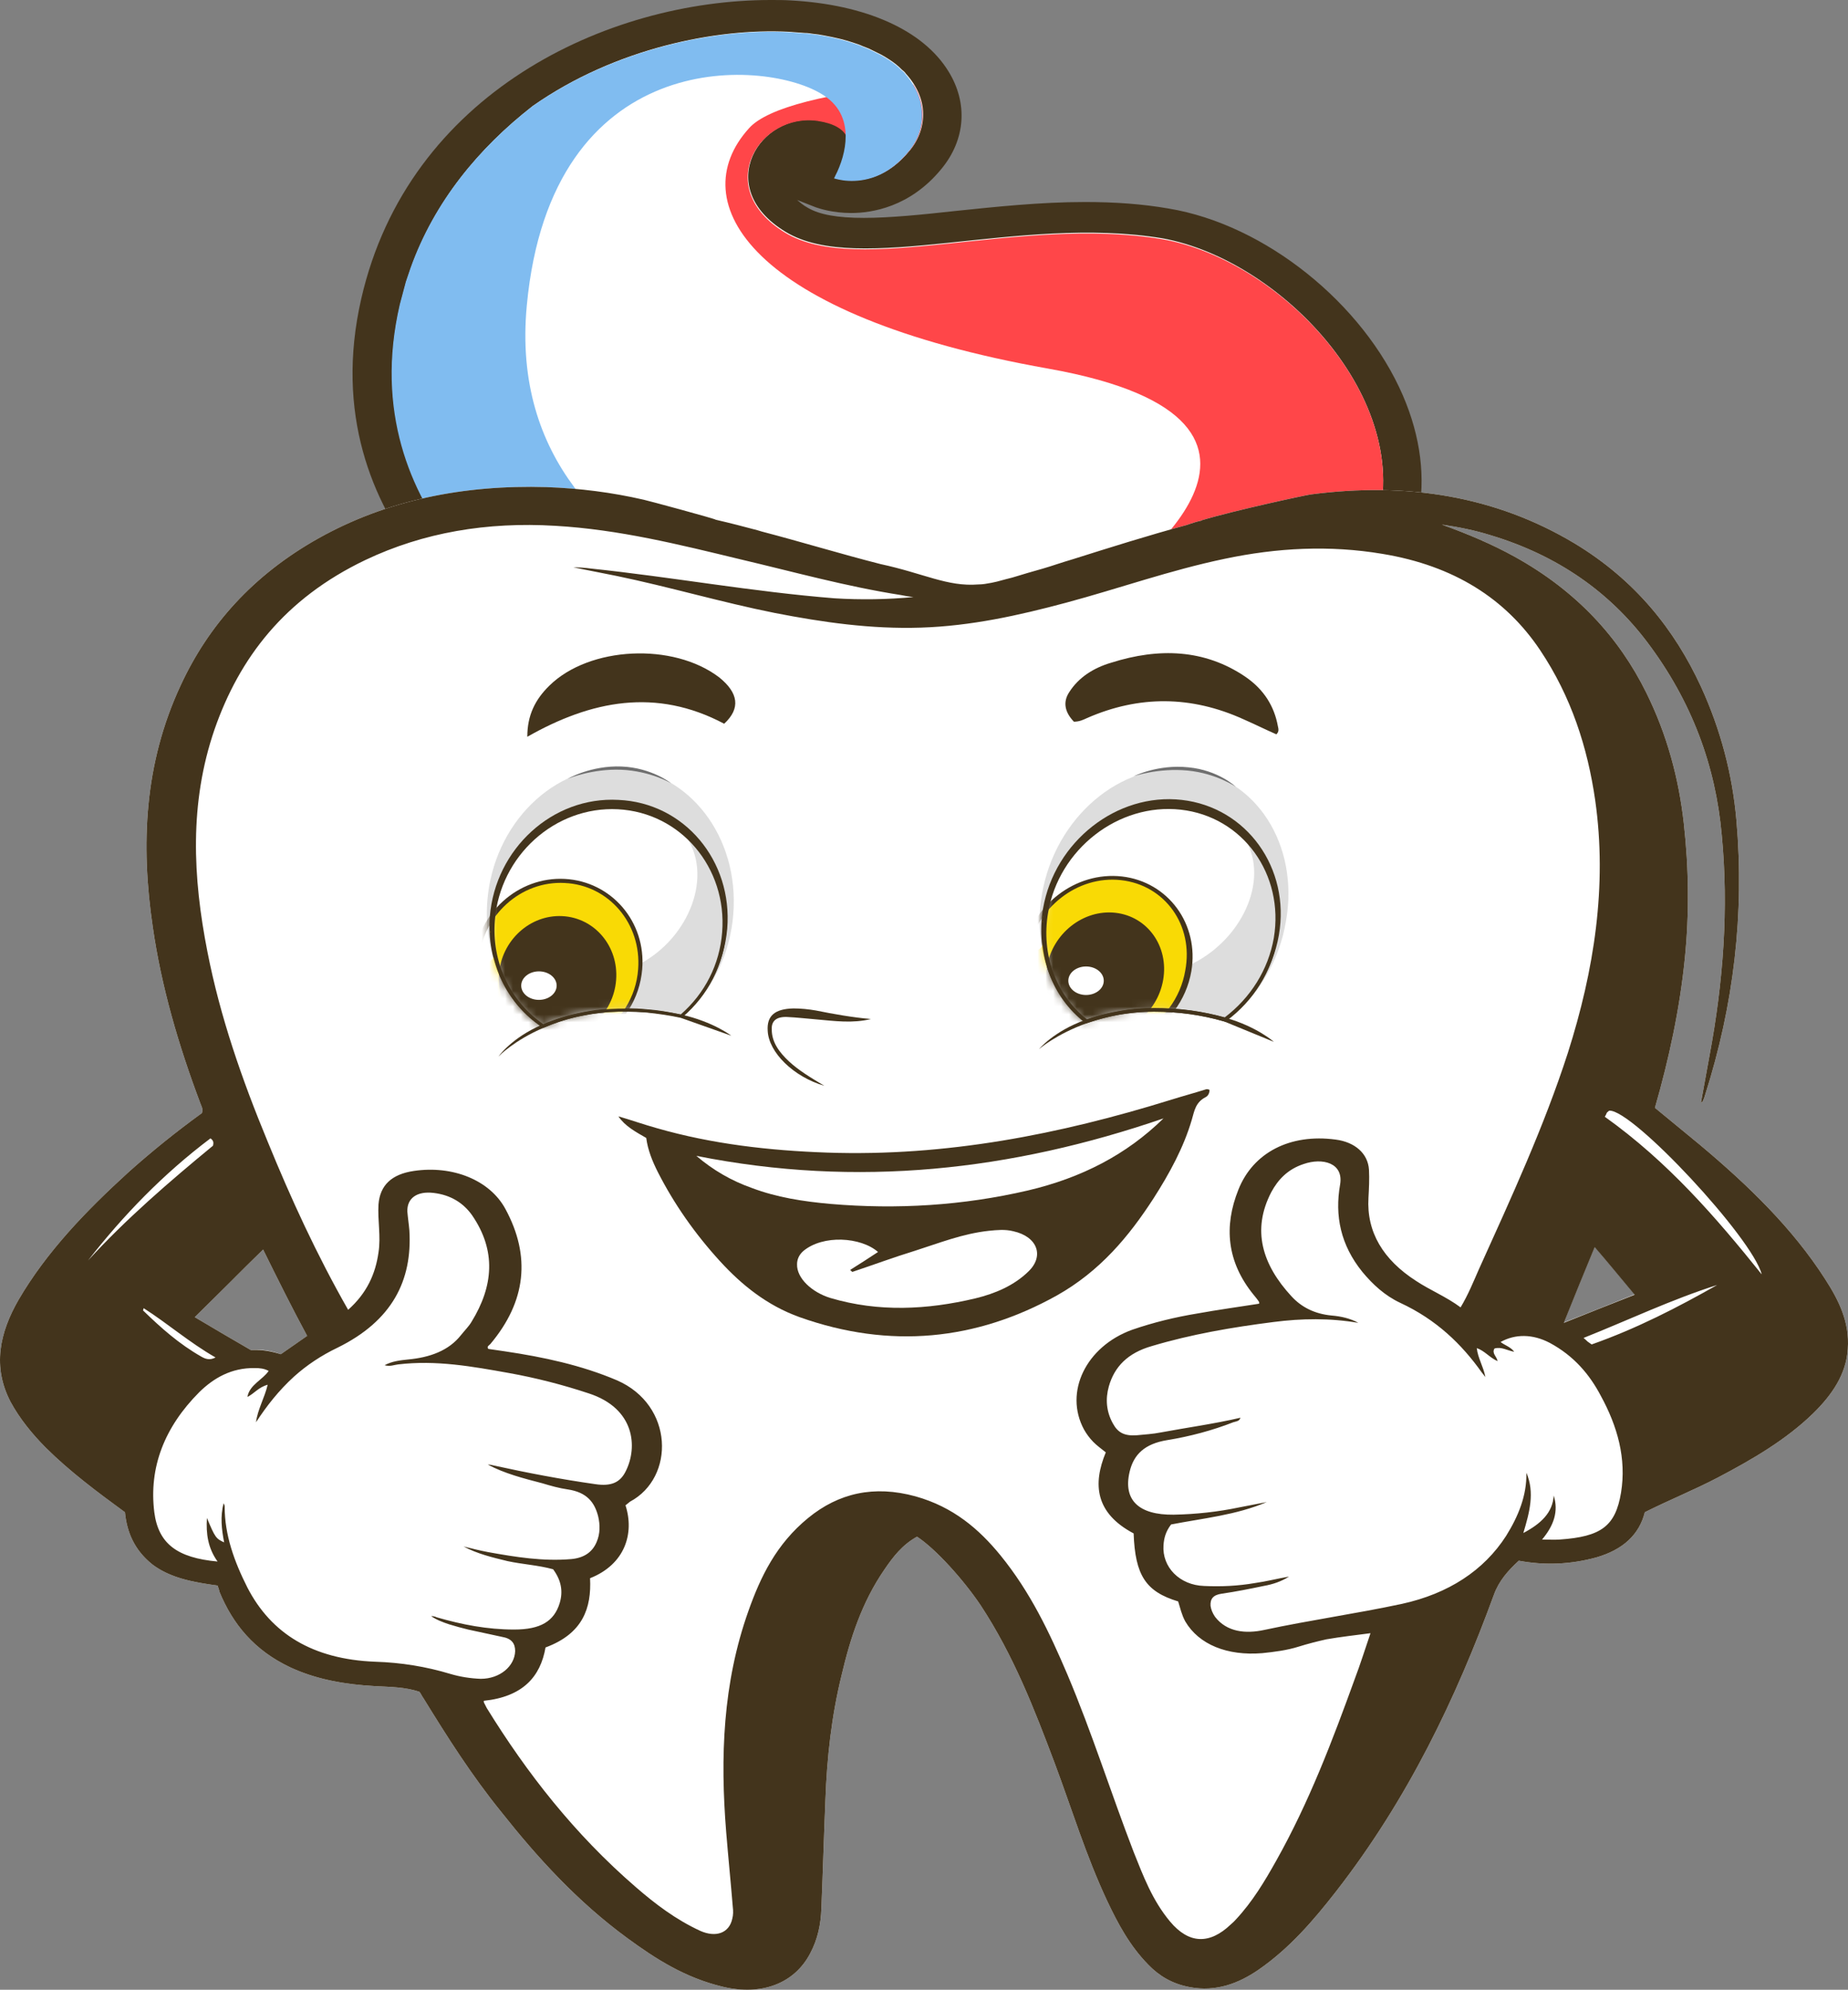 <svg xmlns="http://www.w3.org/2000/svg" width="236" height="254" viewBox="0 0 236 254" fill="none"><rect x="0" y="0" width="236" height="254" fill="#808080" stroke="none"/><path d="M66.694 83.394C65.595 82.77 39.354 67.692 46.141 38.109C52.151 11.906 77.488 0 98.429 0C99.269 0 100.11 3.17251e-06 100.95 0.052C110.58 0.572 117.884 3.847 121.116 9.098C123.637 13.154 123.313 17.833 120.211 21.576C116.204 26.463 111.291 27.191 108.706 27.191C106.315 27.191 104.634 26.619 104.182 26.463L101.79 25.528C102.178 25.84 102.566 26.203 103.148 26.515C104.634 27.399 106.961 27.815 110.322 27.815C113.683 27.815 117.755 27.399 122.021 26.931C127.062 26.411 132.815 25.788 138.567 25.788C142.445 25.788 145.935 26.047 149.232 26.619C161.512 28.647 174.051 38.681 179.157 50.483C183.746 61.142 181.678 71.488 173.34 79.494L171.272 81.47L168.169 80.794C168.04 80.794 157.44 78.454 148.521 78.454C144.319 78.454 142.057 78.974 140.894 79.39C139.278 79.962 138.308 80.43 137.662 80.69C136.499 81.158 135.464 81.626 133.913 81.626C132.621 81.626 131.716 81.314 131.069 81.054C130.229 80.742 127.967 79.962 119.565 79.13C111.744 78.403 104.505 77.987 98.171 77.987C79.75 77.987 74.709 81.158 73.416 82.51L70.507 85.525L66.694 83.394Z" fill="#43341C"></path><path d="M175.408 68.316C174.31 71.28 172.435 74.191 169.591 76.895C169.591 76.895 148.327 72.216 138.955 75.751C129.518 79.234 140.054 77.051 120.276 75.127C109.87 74.139 98.3 73.567 88.734 74.295C80.009 74.919 72.899 76.687 69.538 80.066C69.538 80.066 44.783 66.185 51.117 38.837C51.376 37.849 51.635 36.862 51.893 35.926C52.087 35.354 52.281 34.782 52.475 34.21C55.513 25.684 61.2 18.873 67.987 13.57C67.987 13.57 67.987 13.57 68.052 13.518C78.587 6.135 91.514 3.587 100.692 4.055C101.403 4.107 102.114 4.159 102.76 4.211C103.148 4.211 103.471 4.263 103.794 4.315C104.311 4.367 104.699 4.419 105.216 4.523C106.638 4.783 107.995 5.095 109.159 5.511C109.482 5.615 109.805 5.719 110.128 5.875C110.516 6.031 110.968 6.187 111.356 6.395C111.744 6.603 112.132 6.759 112.52 6.967C112.907 7.175 113.231 7.383 113.554 7.591C114.2 8.007 114.717 8.423 115.17 8.891C115.364 9.046 115.557 9.202 115.687 9.41C117.109 10.97 117.82 12.686 117.884 14.35C117.949 16.065 117.367 17.781 116.204 19.185C113.425 22.616 110.387 23.084 108.448 22.98C107.478 22.928 106.832 22.72 106.638 22.668H107.09C107.09 22.668 106.832 22.668 106.961 22.512C106.961 22.512 106.961 22.512 106.961 22.46C107.608 21.628 109.159 19.133 108.125 17.261C107.672 16.429 106.573 15.701 104.505 15.389C97.072 14.246 90.932 23.916 100.304 29.583C109.676 35.302 130.035 27.399 148.391 30.415C163.904 33.17 181.484 51.939 175.408 68.316Z" fill="white"></path><path d="M175.408 68.316L142.315 74.243C142.315 74.243 171.917 53.811 133.848 47.052C95.779 40.293 87.118 25.788 95.649 16.377C98.041 13.674 106.055 11.802 116.655 10.814C117.366 11.958 117.754 13.206 117.819 14.402C117.883 16.117 117.302 17.833 116.138 19.237C113.359 22.668 110.257 23.136 108.382 23.032C107.413 22.98 106.831 22.772 106.573 22.72C106.508 22.72 108.124 22.304 108.124 22.304C108.188 22.304 107.865 22.616 106.831 22.46C106.831 22.46 106.702 22.46 106.702 22.408C107.348 21.576 109.093 19.133 108.059 17.313C107.607 16.481 106.508 15.753 104.44 15.441C97.007 14.35 90.867 23.968 100.238 29.687C109.61 35.406 129.97 27.503 148.326 30.519C163.903 33.17 181.483 51.939 175.408 68.316Z" fill="#FF4649"></path><path d="M117.755 14.454C117.82 16.169 117.238 17.885 116.075 19.289C113.295 22.72 110.258 23.188 108.319 23.084C107.349 23.032 106.703 22.824 106.509 22.772L106.638 22.512C107.414 21.004 107.995 19.185 107.995 17.417C107.995 15.337 107.22 13.31 104.764 11.906C97.266 7.487 70.379 5.927 67.276 38.993C65.402 58.802 78.135 69.2 88.67 74.347C79.944 74.971 72.835 76.739 69.474 80.118C69.474 80.118 44.719 66.237 51.053 38.889C51.312 37.901 51.57 36.914 51.829 35.978C52.023 35.406 52.217 34.834 52.41 34.262C55.448 25.736 61.136 18.925 67.922 13.622C67.922 13.622 67.922 13.622 67.987 13.57C78.522 6.187 91.449 3.639 100.627 4.107C101.338 4.159 102.049 4.211 102.696 4.263C103.083 4.263 103.406 4.315 103.73 4.367C104.247 4.419 104.635 4.471 105.152 4.575C106.574 4.835 107.931 5.147 109.094 5.563C109.417 5.667 109.741 5.771 110.064 5.927C110.452 6.083 110.904 6.239 111.292 6.447C111.68 6.655 112.067 6.811 112.455 7.019C112.843 7.227 113.166 7.435 113.489 7.643C114.136 8.059 114.653 8.475 115.105 8.943C115.299 9.098 115.493 9.254 115.622 9.462C116.98 11.022 117.691 12.738 117.755 14.454Z" fill="#80BCF0"></path><path d="M233.061 163.252C228.924 156.805 223.301 151.346 217.096 146.147C215.157 144.535 213.218 142.975 211.344 141.416C213.154 135.125 214.511 128.782 215.157 122.387C215.739 116.616 215.674 110.845 215.028 105.074C214.382 99.355 212.895 93.792 210.245 88.437C206.755 81.366 201.326 75.439 193.44 71.072C190.532 69.46 187.429 68.16 184.133 66.965C186.266 67.276 188.334 67.692 190.338 68.316C198.999 70.916 205.592 75.647 210.374 81.99C216.062 89.529 219.1 97.795 219.876 106.582C220.781 115.992 220.07 125.35 218.324 134.709C217.937 136.737 217.614 138.712 217.226 140.74C217.42 140.688 217.484 140.584 217.484 140.48C217.613 140.272 217.678 140.012 217.743 139.804C221.427 128.262 222.784 116.616 221.75 104.71C221.233 98.835 219.746 93.168 217.226 87.657C213.865 80.378 208.823 74.035 201.067 69.356C190.984 63.325 179.673 61.505 167.393 63.117C166.682 63.221 157.892 65.093 153.367 66.445H153.497C152.98 66.549 152.463 66.705 152.01 66.861C151.881 66.913 151.687 66.965 151.558 67.016C146.581 68.368 141.798 69.876 137.015 71.384C136.304 71.592 135.658 71.8 135.011 72.008C133.783 72.424 132.491 72.787 131.198 73.151C130.875 73.255 130.487 73.359 130.164 73.463C129.518 73.671 128.936 73.827 128.483 73.931C128.096 74.035 127.708 74.139 127.32 74.243C127.126 74.295 126.868 74.347 126.609 74.399C126.027 74.503 125.51 74.607 124.929 74.607C120.986 74.919 118.013 73.204 112.454 72.008C107.348 70.708 102.436 69.2 97.265 67.848C97.071 67.796 96.942 67.744 96.748 67.692C95.003 67.225 93.193 66.757 91.383 66.341C91.577 66.289 82.529 63.845 82.206 63.793C78.134 62.857 74.062 62.337 69.796 62.181C59.196 61.869 49.371 63.845 40.646 68.732C32.308 73.411 26.62 79.806 23.066 87.501C18.412 97.483 17.959 107.829 19.511 118.332C20.609 125.974 22.807 133.461 25.586 140.844C25.715 141.208 25.974 141.572 25.78 142.092C22.549 144.431 19.446 146.927 16.473 149.578C10.979 154.569 5.938 159.821 2.383 165.903C-0.073 170.167 -0.978 174.482 1.349 178.953C2.512 181.085 4.063 183.009 5.873 184.828C8.911 187.844 12.401 190.443 15.956 193.043C16.214 195.642 17.184 197.878 19.446 199.698C21.773 201.465 24.746 201.985 27.784 202.401C27.913 202.713 27.978 202.973 28.042 203.233C29.723 207.288 32.437 210.668 37.091 212.851C40.452 214.411 44.136 215.035 47.95 215.243C49.824 215.347 51.763 215.347 53.573 215.971C53.767 216.231 53.896 216.543 54.09 216.803C57.128 221.742 60.23 226.629 63.979 231.256C68.632 237.131 73.739 242.746 80.137 247.425C83.757 250.077 87.505 252.469 92.288 253.612C97.265 254.808 101.466 253.196 103.47 249.349C104.44 247.529 104.827 245.606 104.892 243.63C105.086 239.003 105.215 234.376 105.409 229.748C105.603 224.393 106.185 219.09 107.477 213.839C108.576 209.16 110.063 204.533 112.971 200.322C114.07 198.71 115.233 197.202 117.108 196.162C119.499 197.722 123.054 201.673 125.252 204.949C129.453 211.344 132.103 218.206 134.688 225.069C136.886 230.944 138.696 236.923 141.41 242.694C142.767 245.554 144.254 248.361 146.646 250.805C148.003 252.209 149.683 253.248 151.945 253.664C155.306 254.288 158.15 253.196 160.671 251.481C164.743 248.673 167.781 245.086 170.625 241.446C179.803 229.644 185.943 216.803 190.79 203.545C191.437 201.777 192.6 200.478 193.958 199.23C197.318 199.854 200.615 199.698 203.846 198.814C207.272 197.826 209.34 195.902 210.051 193.043C213.154 191.483 216.385 190.183 219.359 188.624C223.818 186.284 228.084 183.788 231.51 180.461C233.966 178.069 235.776 175.418 235.97 172.194C236.228 168.763 234.806 165.955 233.061 163.252ZM199.71 168.815C201.003 165.592 202.295 162.42 203.653 159.145C205.398 161.224 207.078 163.2 208.759 165.228C205.656 166.475 202.812 167.619 199.71 168.815ZM32.05 172.35C29.723 170.999 27.396 169.647 24.875 168.139C27.719 165.28 30.563 162.472 33.601 159.509C35.475 163.304 37.285 166.943 39.224 170.531C38.061 171.363 36.962 172.09 35.863 172.87C34.7 172.454 33.472 172.194 32.05 172.35Z" fill="white"></path><path d="M233.061 163.252C228.924 156.805 223.301 151.346 217.096 146.147C215.157 144.535 213.218 142.975 211.344 141.416C213.154 135.125 214.511 128.782 215.157 122.387C215.739 116.616 215.674 110.845 215.028 105.074C214.382 99.355 212.895 93.792 210.245 88.437C206.755 81.366 201.326 75.439 193.44 71.072C190.532 69.46 187.429 68.16 184.133 66.965C186.266 67.276 188.334 67.692 190.338 68.316C198.999 70.916 205.592 75.647 210.374 81.99C216.062 89.529 219.1 97.795 219.876 106.582C220.781 115.992 220.07 125.35 218.324 134.709C217.937 136.737 217.614 138.712 217.226 140.74C217.42 140.688 217.484 140.584 217.484 140.48C217.613 140.272 217.678 140.012 217.743 139.804C221.427 128.262 222.784 116.616 221.75 104.71C221.233 98.835 219.746 93.168 217.226 87.657C213.865 80.378 208.823 74.035 201.067 69.356C190.984 63.325 179.673 61.505 167.393 63.117C166.682 63.221 157.892 65.093 153.367 66.445H153.497C152.98 66.549 152.463 66.705 152.01 66.861C151.881 66.913 151.687 66.965 151.558 67.016C146.581 68.368 141.798 69.876 137.015 71.384C136.304 71.592 135.658 71.8 135.011 72.008C133.783 72.424 132.491 72.787 131.198 73.151C130.875 73.255 130.487 73.359 130.164 73.463C129.518 73.671 128.936 73.827 128.483 73.931C128.096 74.035 127.708 74.139 127.32 74.243C127.126 74.295 126.868 74.347 126.609 74.399C126.027 74.503 125.51 74.607 124.929 74.607C120.986 74.919 118.013 73.204 112.454 72.008C107.348 70.708 102.436 69.2 97.265 67.848C97.071 67.796 96.942 67.744 96.748 67.692C95.003 67.225 93.193 66.757 91.383 66.341C91.577 66.289 82.529 63.845 82.206 63.793C78.134 62.857 74.062 62.337 69.796 62.181C59.196 61.869 49.371 63.845 40.646 68.732C32.308 73.411 26.62 79.806 23.066 87.501C18.412 97.483 17.959 107.829 19.511 118.332C20.609 125.974 22.807 133.461 25.586 140.844C25.715 141.208 25.974 141.572 25.78 142.092C22.549 144.431 19.446 146.927 16.473 149.578C10.979 154.569 5.938 159.821 2.383 165.903C-0.073 170.167 -0.978 174.482 1.349 178.953C2.512 181.085 4.063 183.009 5.873 184.828C8.911 187.844 12.401 190.443 15.956 193.043C16.214 195.642 17.184 197.878 19.446 199.698C21.773 201.465 24.746 201.985 27.784 202.401C27.913 202.713 27.978 202.973 28.042 203.233C29.723 207.288 32.437 210.668 37.091 212.851C40.452 214.411 44.136 215.035 47.95 215.243C49.824 215.347 51.763 215.347 53.573 215.971C53.767 216.231 53.896 216.543 54.09 216.803C57.128 221.742 60.23 226.629 63.979 231.256C68.632 237.131 73.739 242.746 80.137 247.425C83.757 250.077 87.505 252.469 92.288 253.612C97.265 254.808 101.466 253.196 103.47 249.349C104.44 247.529 104.827 245.606 104.892 243.63C105.086 239.003 105.215 234.376 105.409 229.748C105.603 224.393 106.185 219.09 107.477 213.839C108.576 209.16 110.063 204.533 112.971 200.322C114.07 198.71 115.233 197.202 117.108 196.162C119.499 197.722 123.054 201.673 125.252 204.949C129.453 211.344 132.103 218.206 134.688 225.069C136.886 230.944 138.696 236.923 141.41 242.694C142.767 245.554 144.254 248.361 146.646 250.805C148.003 252.209 149.683 253.248 151.945 253.664C155.306 254.288 158.15 253.196 160.671 251.481C164.743 248.673 167.781 245.086 170.625 241.446C179.803 229.644 185.943 216.803 190.79 203.545C191.437 201.777 192.6 200.478 193.958 199.23C197.318 199.854 200.615 199.698 203.846 198.814C207.272 197.826 209.34 195.902 210.051 193.043C213.154 191.483 216.385 190.183 219.359 188.624C223.818 186.284 228.084 183.788 231.51 180.461C233.966 178.069 235.776 175.418 235.97 172.194C236.228 168.763 234.806 165.955 233.061 163.252ZM11.238 160.912C15.697 155.193 20.803 149.89 26.879 145.315C27.331 145.627 27.267 145.939 27.202 146.251C21.644 150.826 16.085 155.609 11.238 160.912ZM33.601 159.509C35.475 163.304 37.285 166.943 39.224 170.531C38.061 171.363 36.962 172.09 35.863 172.87C34.7 172.506 33.472 172.246 32.05 172.35C29.723 170.999 27.396 169.647 24.875 168.139C27.784 165.28 30.563 162.472 33.601 159.509ZM18.347 166.995C21.45 168.971 24.164 171.363 27.525 173.286C26.75 173.702 26.168 173.442 25.715 173.182C22.872 171.571 20.545 169.491 18.347 167.359C18.218 167.307 18.283 167.203 18.347 166.995ZM57.515 213.683C54.413 212.747 51.246 212.228 47.885 212.124C39.935 211.812 34.635 208.536 31.597 202.661C29.917 199.334 28.689 195.954 28.689 192.315C28.689 192.159 28.624 192.055 28.559 191.899C28.107 193.563 28.301 195.226 28.624 196.89C27.59 196.422 27.461 196.266 26.427 193.771C26.297 195.798 26.556 197.618 27.784 199.334C22.613 198.866 20.222 197.046 19.705 193.043C18.994 187.324 20.997 182.177 25.457 177.705C27.267 175.938 29.529 174.586 32.567 174.638C33.148 174.638 33.73 174.69 34.312 175.002C33.536 176.146 31.856 176.77 31.597 178.329C32.502 177.861 33.019 177.082 34.183 176.77C33.795 178.433 32.89 179.941 32.696 181.553C34.053 179.473 35.605 177.497 37.544 175.73C39.159 174.274 41.034 173.026 43.102 172.038C50.083 168.607 52.668 163.46 52.28 157.065C52.215 156.285 52.086 155.453 52.022 154.673C51.957 152.958 53.249 152.022 55.383 152.282C57.58 152.542 59.196 153.582 60.295 155.141C63.397 159.665 63.009 164.188 60.23 168.711C59.907 169.283 59.325 169.855 58.873 170.427C57.322 172.402 54.93 173.286 52.086 173.546C51.117 173.65 50.083 173.754 49.113 174.274C49.824 174.482 50.341 174.222 50.858 174.17C55.706 173.598 60.295 174.43 64.948 175.262C68.439 175.886 71.864 176.77 75.16 177.861C81.107 179.785 81.43 184.724 79.943 187.74C79.232 189.247 78.069 189.767 76.001 189.455C71.606 188.832 67.275 188 63.009 187.064C62.815 187.012 62.557 186.96 62.298 186.96C64.431 188.104 66.887 188.728 69.279 189.351C70.313 189.663 71.412 189.975 72.51 190.131C74.966 190.495 75.936 191.795 76.388 193.563C76.647 194.655 76.647 195.798 76.195 196.838C75.677 198.086 74.643 198.866 72.963 199.022C69.343 199.334 65.853 198.762 62.363 198.138C61.264 197.93 60.23 197.67 59.196 197.41C60.941 198.346 62.88 198.814 64.819 199.282C66.758 199.698 68.762 199.802 70.636 200.322C71.67 201.725 71.929 203.129 71.476 204.637C70.765 206.976 69.02 208.016 65.659 208.016C62.234 208.016 59.002 207.392 55.77 206.456C55.576 206.353 55.318 206.301 55.059 206.301C55.706 206.768 56.546 207.08 57.322 207.34C58.162 207.6 58.937 207.808 59.778 208.016C61.2 208.328 62.686 208.64 64.108 208.952C65.336 209.16 65.788 209.784 65.788 210.772C65.724 212.695 63.849 214.307 61.393 214.307C60.036 214.255 58.743 214.047 57.515 213.683ZM173.016 214.307C170.172 222.158 167.199 230.008 162.998 237.495C161.511 240.147 159.96 242.746 157.827 245.034C157.633 245.242 157.439 245.45 157.181 245.658C154.466 248.257 151.816 248.153 149.425 245.294C147.163 242.59 145.999 239.471 144.771 236.403C141.863 228.865 139.471 221.222 136.304 213.735C134.042 208.432 131.586 203.233 127.772 198.554C125.058 195.226 121.761 192.367 116.914 191.015C111.614 189.559 107.09 190.599 103.212 193.771C99.14 197.098 97.136 201.257 95.585 205.625C92.288 214.879 91.965 224.341 92.741 233.908C92.999 237.079 93.323 240.251 93.581 243.422C93.646 243.942 93.646 244.462 93.516 244.93C93.129 246.75 91.448 247.373 89.445 246.49C86.278 245.034 83.627 243.006 81.171 240.875C73.351 234.116 67.275 226.317 62.169 218.05C62.04 217.843 61.975 217.635 61.846 217.427C61.781 217.323 61.781 217.219 61.781 217.115C66.758 216.595 69.02 214.047 69.667 210.304C74.45 208.536 75.548 205.261 75.354 201.465C79.814 199.698 81.042 195.746 79.879 192.159C80.073 192.003 80.266 191.847 80.46 191.691C86.213 188.624 86.084 179.369 78.78 176.198C74.256 174.274 69.408 173.234 64.496 172.506C63.785 172.402 63.009 172.298 62.363 172.194C62.104 171.882 62.492 171.726 62.621 171.571C67.21 166.111 67.792 160.34 64.561 154.361C62.557 150.618 57.774 148.746 52.862 149.474C50.018 149.89 48.531 151.294 48.337 153.738C48.208 155.765 48.66 157.845 48.337 159.873C47.95 162.628 46.851 165.072 44.459 167.203C40.452 160.184 37.156 153.01 34.183 145.731C30.886 137.776 28.107 129.77 26.491 121.503C24.617 111.989 24.164 102.526 27.396 93.116C30.563 84.018 36.316 76.427 46.657 71.488C54.09 67.952 62.234 66.601 70.895 67.121C79.038 67.588 86.73 69.512 94.486 71.384C101.337 72.996 108.059 74.867 115.04 75.959C115.557 76.063 116.138 76.167 116.655 76.219C113.294 76.531 109.933 76.583 106.572 76.375C96.102 75.543 85.89 73.671 75.484 72.58C74.708 72.476 73.997 72.424 73.221 72.424C75.031 72.787 76.906 73.151 78.715 73.515C85.502 74.919 92.159 76.895 98.946 78.247C105.086 79.442 111.226 80.326 117.625 80.118C124.024 79.91 130.099 78.558 136.11 76.947C142.897 75.127 149.425 72.787 156.405 71.332C163.062 69.928 169.784 69.564 176.571 70.708C185.684 72.216 192.277 76.427 196.672 82.978C200.679 88.957 202.748 95.456 203.717 102.162C205.268 113.081 203.588 123.843 200.227 134.397C197.189 143.807 192.988 152.906 188.851 162.056C188.14 163.668 187.494 165.28 186.525 166.891C184.715 165.54 182.647 164.708 180.837 163.512C176.636 160.808 174.503 157.273 174.761 152.906C174.826 151.71 174.89 150.514 174.826 149.318C174.697 147.239 173.016 145.783 170.56 145.471C164.743 144.691 160.025 147.135 158.15 151.866C156.276 156.545 156.664 161.068 160.089 165.28C160.348 165.592 160.606 165.903 160.8 166.215C160.8 166.267 160.8 166.319 160.8 166.423C158.15 166.839 155.5 167.203 152.915 167.671C150.071 168.139 147.292 168.815 144.577 169.751C138.696 171.882 135.852 177.705 138.437 182.489C138.76 183.061 139.148 183.58 139.6 184.048C140.053 184.516 140.635 184.932 141.216 185.4C139.536 189.455 139.859 193.147 144.771 195.746C144.965 201.101 146.322 203.181 150.459 204.429C150.717 205.261 150.911 206.145 151.364 206.976C153.109 209.94 156.728 211.396 161.188 211.032C162.739 210.876 164.355 210.668 165.842 210.2C167.005 209.836 168.233 209.524 169.397 209.264C171.206 208.952 173.016 208.744 175.02 208.484C174.309 210.564 173.727 212.435 173.016 214.307ZM208.759 165.28C205.721 166.475 202.812 167.619 199.71 168.867C201.003 165.644 202.295 162.472 203.653 159.197C205.398 161.224 207.014 163.2 208.759 165.28ZM207.014 190.547C206.303 194.811 204.493 196.162 199.193 196.526C198.482 196.578 197.771 196.526 196.931 196.526C198.417 194.759 199.064 192.939 198.417 190.911C198.288 193.095 196.801 194.499 194.539 195.694C195.315 193.095 196.026 190.547 194.927 188C194.992 190.911 193.893 193.563 192.342 196.058C189.498 200.478 184.973 203.441 179.027 204.741C173.21 205.989 167.264 206.82 161.447 208.068C159.055 208.588 156.664 208.328 155.177 206.405C154.854 205.937 154.66 205.469 154.595 205.001C154.531 204.117 154.919 203.597 156.017 203.441C157.827 203.181 159.637 202.817 161.382 202.453C162.545 202.245 163.644 201.881 164.614 201.257C163.127 201.517 161.705 201.881 160.219 202.089C158.086 202.453 155.953 202.557 153.755 202.453C150.653 202.349 148.391 200.062 148.585 197.254C148.649 196.37 148.843 195.538 149.554 194.603C153.561 193.823 157.892 193.407 161.77 191.743C160.606 191.951 159.443 192.211 158.28 192.419C155.565 192.991 152.721 193.303 149.877 193.355C145.417 193.407 143.414 191.483 144.254 187.896C144.771 185.66 146.193 184.308 149.037 183.84C151.945 183.372 154.854 182.593 157.504 181.553C157.827 181.449 158.28 181.449 158.409 180.981C155.048 181.761 151.622 182.229 148.261 182.853C147.227 183.061 146.193 183.113 145.159 183.217C143.608 183.32 142.767 182.905 142.121 181.709C141.281 180.201 141.152 178.589 141.604 176.978C142.315 174.482 143.996 172.714 147.098 171.83C152.139 170.323 157.31 169.439 162.61 168.763C166.23 168.295 169.849 168.243 173.469 168.867C172.434 168.295 171.271 168.035 170.043 167.931C167.91 167.723 166.23 166.891 164.937 165.488C161.188 161.432 159.831 157.013 162.352 152.178C163.192 150.618 164.42 149.266 166.488 148.59C168.88 147.759 171.594 148.435 171.142 151.19C170.431 155.193 171.206 158.937 173.986 162.368C175.278 163.928 176.83 165.384 178.833 166.319C183.422 168.451 186.654 171.571 189.239 175.21C189.369 175.366 189.433 175.47 189.692 175.782C189.433 174.43 188.722 173.338 188.593 172.09C189.627 172.454 190.209 173.286 191.243 173.754C191.178 173.182 190.467 172.766 190.855 172.142C191.76 171.882 192.471 172.402 193.376 172.558C192.923 171.934 192.148 171.726 191.631 171.311C193.505 170.271 195.703 170.271 197.9 171.415C201.003 173.078 203.006 175.47 204.428 178.173C206.561 182.073 207.725 186.18 207.014 190.547ZM203.265 171.622C203.135 171.519 202.942 171.415 202.748 171.259C202.618 171.155 202.489 170.999 202.231 170.791C207.983 168.503 213.412 165.903 219.294 164.032C214.253 166.891 209.017 169.595 203.265 171.622ZM204.945 142.56C205.075 142.352 205.139 142.196 205.204 142.04C205.333 141.936 205.398 141.832 205.527 141.78C208.5 141.624 223.818 158.053 224.982 162.68C219.1 155.349 213.025 148.331 204.945 142.56Z" fill="#43341C"></path><path d="M153.949 139.076C152.462 139.544 150.911 139.96 149.425 140.428C135.334 144.795 120.856 147.654 105.667 147.135C98.234 146.875 90.931 146.043 83.886 144.015C82.205 143.547 80.59 142.975 78.974 142.507C79.814 143.755 81.171 144.483 82.528 145.263C82.722 146.771 83.304 148.226 84.015 149.63C86.083 153.685 88.733 157.481 91.965 161.016C94.68 163.98 97.911 166.631 102.113 168.139C113.682 172.246 124.67 171.102 134.947 165.383C140.505 162.264 144.189 157.793 147.292 153.009C149.36 149.786 151.17 146.459 152.204 142.923C152.527 141.831 152.656 140.74 153.949 140.064C154.272 139.908 154.466 139.544 154.466 139.128C154.272 139.024 154.078 139.024 153.949 139.076ZM131.327 162.316C129.517 164.084 127.126 165.123 124.541 165.747C118.4 167.203 112.195 167.515 106.055 165.695C103.664 164.967 101.725 163.148 101.789 161.38C101.789 160.756 102.048 160.184 102.565 159.716C105.086 157.585 109.933 157.897 112.131 159.82C110.967 160.6 109.804 161.328 108.576 162.108C108.641 162.212 108.77 162.264 108.834 162.368C111.484 161.484 114.134 160.496 116.849 159.664C119.952 158.677 122.925 157.481 126.286 157.117C127.32 157.013 128.354 156.909 129.388 157.169C132.49 157.845 133.395 160.34 131.327 162.316ZM131.262 151.97C122.989 153.893 114.587 154.413 106.055 153.685C102.565 153.373 99.204 152.854 96.037 151.658C93.387 150.722 91.06 149.37 88.927 147.55C109.545 151.658 129.194 149.422 148.584 142.767C143.866 147.394 138.114 150.358 131.262 151.97Z" fill="#43341C"></path><path d="M137.145 92.128C136.046 90.984 135.658 89.685 136.563 88.333C137.726 86.513 139.601 85.266 141.927 84.59C148.003 82.666 153.82 82.874 158.991 86.357C161.447 88.021 162.74 90.205 163.192 92.7C163.257 93.012 163.386 93.376 162.998 93.74C161.576 93.116 160.219 92.44 158.797 91.816C152.14 88.801 145.482 88.749 138.825 91.66C138.373 91.868 137.856 92.128 137.145 92.128Z" fill="#43341C"></path><path d="M92.482 92.388C83.757 87.761 75.484 89.425 67.34 94.052C67.34 91.348 68.309 89.321 70.184 87.501C75.29 82.51 85.954 81.99 91.836 86.461C94.292 88.437 94.615 90.413 92.482 92.388Z" fill="#43341C"></path><path d="M111.226 130.082C108.899 130.653 106.637 130.341 104.31 130.134C103.017 130.03 101.725 129.874 100.497 129.822C99.139 129.77 98.493 130.341 98.558 131.433C98.558 133.045 99.527 134.345 100.755 135.489C101.983 136.632 103.534 137.568 105.28 138.608C101.337 137.464 98.17 134.345 98.04 131.589C97.911 129.666 98.945 128.782 101.337 128.73C102.306 128.73 103.276 128.834 104.181 128.99C106.508 129.458 108.834 129.874 111.226 130.082Z" fill="#43341C"></path><path d="M164.224 117.604C163.384 122.647 160.734 126.962 157.179 129.873C154.594 129.094 151.298 128.47 147.484 128.522C143.865 128.574 140.762 129.406 138.306 130.393C134.105 126.806 131.908 120.723 133.071 114.12C134.751 104.346 143.089 97.223 151.75 98.211C160.346 99.147 165.97 107.829 164.224 117.604Z" fill="#DDDDDD"></path><path d="M144.771 99.095C144.771 99.095 147.873 97.535 151.751 97.951C155.629 98.315 157.827 100.447 157.827 100.447C157.827 100.447 155.371 98.731 151.687 98.367C147.938 98.003 144.771 99.095 144.771 99.095Z" fill="#6F6F6F"></path><path d="M163.32 119.371C162.544 123.791 160.088 127.586 156.662 130.133C154.142 129.406 150.975 128.834 147.355 128.834C143.865 128.834 140.892 129.51 138.5 130.393C134.428 127.222 132.231 121.815 133.2 115.992C134.687 107.413 142.637 101.174 150.91 102.11C159.183 103.046 164.806 110.793 163.32 119.371Z" fill="#43341C"></path><path d="M162.869 119.787C162.158 124.051 159.702 127.742 156.405 130.134C153.949 129.406 150.912 128.886 147.292 128.886C143.866 128.886 140.958 129.562 138.696 130.394C136.304 128.574 134.559 125.922 133.784 122.959C133.267 120.931 133.137 118.748 133.525 116.512C134.947 108.245 142.703 102.267 150.782 103.15C154.079 103.514 156.923 104.97 159.055 107.102C162.158 110.273 163.709 114.9 162.869 119.787Z" fill="white"></path><path d="M162.868 119.787C162.157 124.05 159.701 127.742 156.405 130.133C153.949 129.405 150.911 128.886 147.291 128.886C143.866 128.886 140.957 129.561 138.695 130.393C136.304 128.574 134.559 125.922 133.783 122.959C137.726 125.454 144.706 126.442 151.751 123.271C158.473 120.255 162.222 112.404 158.99 107.101C162.157 110.273 163.708 114.9 162.868 119.787Z" fill="#DDDDDD"></path><path d="M156.34 130.393C154.918 129.978 153.496 129.666 152.075 129.458C150.523 129.25 148.972 129.146 147.356 129.146C146.257 129.146 145.223 129.198 144.125 129.354C142.315 129.562 140.505 130.029 138.825 130.601C134.882 132.005 132.684 133.929 132.684 133.929C132.684 133.929 134.559 131.641 138.631 130.185C140.376 129.562 142.186 129.146 144.06 128.886C145.159 128.73 146.257 128.678 147.356 128.678C148.972 128.678 150.588 128.782 152.139 128.99C153.626 129.198 155.112 129.51 156.534 129.926C160.542 131.069 162.674 132.993 162.674 132.993" fill="#43341C"></path><mask id="mask0_37_13" style="mask-type:luminance" maskUnits="userSpaceOnUse" x="133" y="102" width="31" height="29"><path d="M150.976 102.11C142.638 101.174 134.753 107.361 133.266 115.992C132.297 121.815 134.494 127.222 138.566 130.393C140.893 129.561 143.866 128.886 147.421 128.834C151.105 128.834 154.208 129.405 156.728 130.133C160.089 127.638 162.61 123.842 163.386 119.371C164.808 110.793 159.314 103.046 150.976 102.11Z" fill="white"></path></mask><g mask="url(#mask0_37_13)"><path d="M143.218 112.092C139.275 111.625 135.462 113.548 133.135 116.72C133.329 117.032 133.329 117.344 133.135 117.656C133.264 117.863 133.2 118.071 133.2 118.279C133.264 118.331 133.329 118.383 133.329 118.487C133.329 118.539 133.329 118.591 133.329 118.643C133.329 118.695 133.329 118.747 133.329 118.799C133.329 118.851 133.329 118.903 133.329 118.955C133.329 119.007 133.329 119.111 133.264 119.163C133.264 119.215 133.2 119.215 133.2 119.215C133.264 119.319 133.264 119.423 133.264 119.527C133.264 119.631 133.2 119.735 133.2 119.787C133.2 119.787 133.2 119.787 133.2 119.839C133.2 119.943 133.2 120.047 133.264 120.099C133.264 120.151 133.2 120.255 133.2 120.307C133.2 120.827 132.812 121.347 131.972 121.347C131.584 121.347 131.325 121.243 131.067 121.035C131.002 121.191 130.937 121.347 130.937 121.503C130.808 122.075 130.808 122.647 130.808 123.219C130.744 127.014 132.683 130.393 135.785 132.109C137.013 131.953 138.306 131.849 139.663 131.849C141.731 131.849 143.606 132.005 145.351 132.213C148.065 130.913 150.263 128.47 151.232 125.506C151.426 124.934 151.556 124.414 151.685 123.79C152.784 118.019 148.97 112.716 143.218 112.092Z" fill="#F9DA05"></path><path d="M143.219 112.093C139.276 111.625 135.463 113.548 133.136 116.668C133.33 116.876 133.33 117.188 133.265 117.448C133.33 117.552 133.33 117.656 133.394 117.812V117.864V117.916C133.394 117.968 133.394 118.02 133.394 118.071C133.394 118.279 133.33 118.435 133.201 118.591C133.136 118.643 133.136 118.695 133.071 118.747C133.201 118.851 133.265 119.007 133.33 119.111C135.657 116.616 139.082 115.108 142.572 115.524C147.743 116.096 151.363 120.463 151.298 125.61C151.492 125.038 151.621 124.518 151.75 123.895C152.785 118.02 148.971 112.716 143.219 112.093Z" fill="#F9DA05"></path><path d="M135.786 132.473L135.657 132.421C131.843 130.29 129.904 126.026 130.68 121.555C131.714 115.576 137.337 111.209 143.283 111.885C149.165 112.561 153.172 117.968 152.138 123.999C151.492 127.69 149.1 130.913 145.675 132.577L145.546 132.629H145.416C143.542 132.369 141.668 132.213 139.793 132.265C138.5 132.265 137.208 132.369 135.915 132.525L135.786 132.473ZM143.154 112.353C137.596 111.729 132.296 115.888 131.261 121.607C130.55 125.87 132.36 129.874 135.85 131.953C137.078 131.797 138.371 131.693 139.664 131.693C141.538 131.693 143.477 131.797 145.287 132.057C148.519 130.445 150.781 127.378 151.363 123.895C152.461 118.124 148.777 112.976 143.154 112.353Z" fill="#43341C"></path><path d="M148.546 125.066C149.274 120.799 146.539 116.973 142.437 116.52C138.335 116.067 134.419 119.159 133.691 123.426C132.962 127.693 135.698 131.519 139.8 131.972C143.902 132.425 147.818 129.333 148.546 125.066Z" fill="#43341C"></path><path d="M148.101 124.559C148.766 120.662 146.208 117.161 142.389 116.739C138.57 116.318 134.935 119.135 134.27 123.033C133.605 126.93 136.163 130.431 139.982 130.852C143.802 131.274 147.437 128.456 148.101 124.559Z" fill="#43341C"></path><path d="M138.694 127.014C139.944 127.014 140.957 126.199 140.957 125.194C140.957 124.189 139.944 123.374 138.694 123.374C137.445 123.374 136.432 124.189 136.432 125.194C136.432 126.199 137.445 127.014 138.694 127.014Z" fill="white"></path></g><path d="M138.695 130.653L138.566 130.549C134.365 127.326 132.361 121.919 133.331 116.46C134.753 108.089 142.638 102.006 150.846 102.942C159.055 103.878 164.613 111.469 163.127 119.839C162.416 124.051 160.089 127.742 156.599 130.341L156.47 130.445L156.34 130.393C153.432 129.562 150.394 129.146 147.356 129.146C144.383 129.146 141.539 129.666 138.825 130.601L138.695 130.653ZM150.782 103.358C142.832 102.474 135.205 108.401 133.848 116.512C132.943 121.763 134.817 127.014 138.825 130.134C141.539 129.198 144.383 128.73 147.356 128.678C150.459 128.678 153.496 129.094 156.405 129.874C159.701 127.378 161.963 123.791 162.674 119.735C164.032 111.625 158.732 104.242 150.782 103.358Z" fill="#43341C"></path><path d="M93.647 116.668C93.259 121.763 90.997 126.234 87.7 129.301C85.05 128.678 81.689 128.21 77.941 128.522C74.321 128.782 71.283 129.769 68.957 130.913C64.432 127.586 61.718 121.659 62.235 115.004C63.01 105.178 70.702 97.587 79.363 98.003C88.024 98.523 94.422 106.841 93.647 116.668Z" fill="#DDDDDD"></path><path d="M72.511 99.407C72.511 99.407 75.484 97.691 79.362 97.847C83.24 98.003 85.697 99.979 85.697 99.979C85.697 99.979 83.047 98.419 79.362 98.263C75.614 98.107 72.511 99.407 72.511 99.407Z" fill="#6F6F6F"></path><path d="M92.871 118.54C92.483 123.011 90.35 126.962 87.248 129.666C84.662 129.094 81.495 128.678 77.811 128.938C74.321 129.146 71.412 130.03 69.15 131.017C64.755 128.106 62.105 122.803 62.557 116.98C63.268 108.349 70.572 101.643 78.974 102.11C87.377 102.474 93.582 109.857 92.871 118.54Z" fill="#43341C"></path><path d="M92.484 118.955C92.161 123.271 90.093 127.066 86.99 129.665C84.47 129.094 81.367 128.73 77.812 128.938C74.387 129.146 71.608 129.977 69.346 130.913C66.76 129.198 64.821 126.702 63.722 123.79C63.011 121.815 62.688 119.631 62.882 117.396C63.528 109.025 70.703 102.63 78.847 103.046C82.143 103.202 85.116 104.502 87.443 106.529C90.868 109.493 92.872 114.016 92.484 118.955Z" fill="white"></path><path d="M92.483 118.956C92.16 123.271 90.091 127.066 86.989 129.666C84.468 129.094 81.366 128.73 77.811 128.938C74.385 129.146 71.606 129.978 69.344 130.914C66.758 129.198 64.82 126.702 63.721 123.791C67.857 126.078 74.967 126.598 81.689 123.063C88.088 119.684 91.19 111.625 87.441 106.53C90.867 109.493 92.871 114.016 92.483 118.956Z" fill="#DDDDDD"></path><path d="M86.925 129.926C85.504 129.614 84.017 129.406 82.53 129.25C80.979 129.146 79.363 129.094 77.812 129.198C76.713 129.25 75.679 129.406 74.645 129.614C72.835 129.926 71.09 130.497 69.474 131.173C65.661 132.785 63.657 134.865 63.657 134.865C63.657 134.865 65.338 132.473 69.216 130.809C70.896 130.081 72.641 129.562 74.516 129.198C75.55 128.99 76.649 128.834 77.747 128.782C79.363 128.678 80.979 128.678 82.53 128.834C84.017 128.938 85.504 129.198 86.99 129.51C91.127 130.445 93.389 132.213 93.389 132.213" fill="#43341C"></path><mask id="mask1_37_13" style="mask-type:luminance" maskUnits="userSpaceOnUse" x="62" y="102" width="31" height="29"><path d="M78.974 102.059C70.637 101.643 63.268 108.297 62.557 116.928C62.105 122.751 64.755 128.054 69.15 130.966C71.412 129.978 74.321 129.146 77.811 128.886C81.43 128.626 84.662 129.042 87.248 129.614C90.35 126.91 92.547 122.959 92.871 118.488C93.582 109.857 87.377 102.474 78.974 102.059Z" fill="white"></path></mask><g mask="url(#mask1_37_13)"><path d="M72.186 112.457C68.178 112.249 64.559 114.432 62.49 117.708C62.878 118.072 62.878 118.591 62.62 118.955C62.749 119.163 62.749 119.423 62.749 119.683C62.878 119.891 62.878 120.099 62.814 120.307C62.878 120.463 62.878 120.619 62.814 120.775C62.943 120.931 62.943 121.139 62.943 121.347C63.331 121.971 62.943 122.855 61.844 122.855C61.392 122.855 61.069 122.699 60.875 122.439C60.875 122.491 60.875 122.543 60.875 122.543C60.81 123.115 60.81 123.687 60.875 124.259C61.198 128.054 63.395 131.277 66.692 132.837C67.92 132.629 69.212 132.421 70.57 132.369C72.573 132.213 74.512 132.265 76.322 132.421C78.907 130.913 80.847 128.418 81.558 125.35C81.687 124.778 81.816 124.207 81.816 123.635C82.269 117.812 77.938 112.768 72.186 112.457Z" fill="#F9DA05"></path><path d="M72.188 112.457C68.181 112.249 64.561 114.432 62.493 117.708C62.881 118.072 62.881 118.591 62.622 118.955C62.752 119.163 62.752 119.423 62.752 119.683C62.816 119.839 62.881 120.047 62.881 120.255C65.014 117.448 68.31 115.732 71.93 115.888C77.165 116.148 81.172 120.255 81.56 125.402C81.689 124.83 81.819 124.259 81.819 123.687C82.271 117.812 77.941 112.768 72.188 112.457Z" fill="#F9DA05"></path><path d="M66.564 133.201L66.434 133.149C62.427 131.277 60.1 127.118 60.488 122.595C61.005 116.564 66.176 111.885 72.122 112.197C78.069 112.509 82.528 117.656 82.011 123.739C81.688 127.482 79.62 130.809 76.323 132.681L76.259 132.733H76.13C74.255 132.577 72.316 132.577 70.442 132.681C69.149 132.785 67.856 132.941 66.628 133.149L66.564 133.201ZM72.122 112.717C66.499 112.405 61.587 116.876 61.135 122.647C60.811 126.91 62.944 130.861 66.693 132.681C67.921 132.473 69.214 132.317 70.507 132.213C72.381 132.109 74.32 132.109 76.194 132.265C79.232 130.445 81.236 127.274 81.494 123.739C81.947 117.916 77.746 112.976 72.122 112.717Z" fill="#43341C"></path><path d="M78.681 125.113C79.023 120.814 75.949 117.158 71.817 116.946C67.684 116.733 64.058 120.046 63.716 124.344C63.375 128.643 66.449 132.299 70.581 132.512C74.714 132.724 78.34 129.411 78.681 125.113Z" fill="#43341C"></path><path d="M78.203 124.598C78.515 120.672 75.648 117.329 71.801 117.132C67.953 116.934 64.582 119.957 64.27 123.883C63.959 127.809 66.826 131.152 70.673 131.349C74.52 131.546 77.892 128.524 78.203 124.598Z" fill="#43341C"></path><path d="M68.825 127.638C70.074 127.638 71.087 126.823 71.087 125.818C71.087 124.813 70.074 123.999 68.825 123.999C67.575 123.999 66.562 124.813 66.562 125.818C66.562 126.823 67.575 127.638 68.825 127.638Z" fill="white"></path></g><path d="M69.344 131.225L69.214 131.121C64.755 128.158 62.234 122.907 62.686 117.396C63.333 108.921 70.636 102.422 78.974 102.838C87.247 103.254 93.452 110.481 92.741 118.955C92.418 123.167 90.414 127.066 87.183 129.822L87.053 129.926L86.924 129.874C83.951 129.198 80.913 128.99 77.811 129.198C74.838 129.406 72.058 130.03 69.473 131.173L69.344 131.225ZM78.909 103.306C70.895 102.89 63.85 109.233 63.203 117.448C62.751 122.751 65.142 127.846 69.408 130.757C71.994 129.666 74.838 128.99 77.811 128.834C80.849 128.626 83.951 128.886 86.924 129.51C90.026 126.806 91.901 123.115 92.224 119.007C92.87 110.741 86.924 103.722 78.909 103.306Z" fill="#43341C"></path></svg>